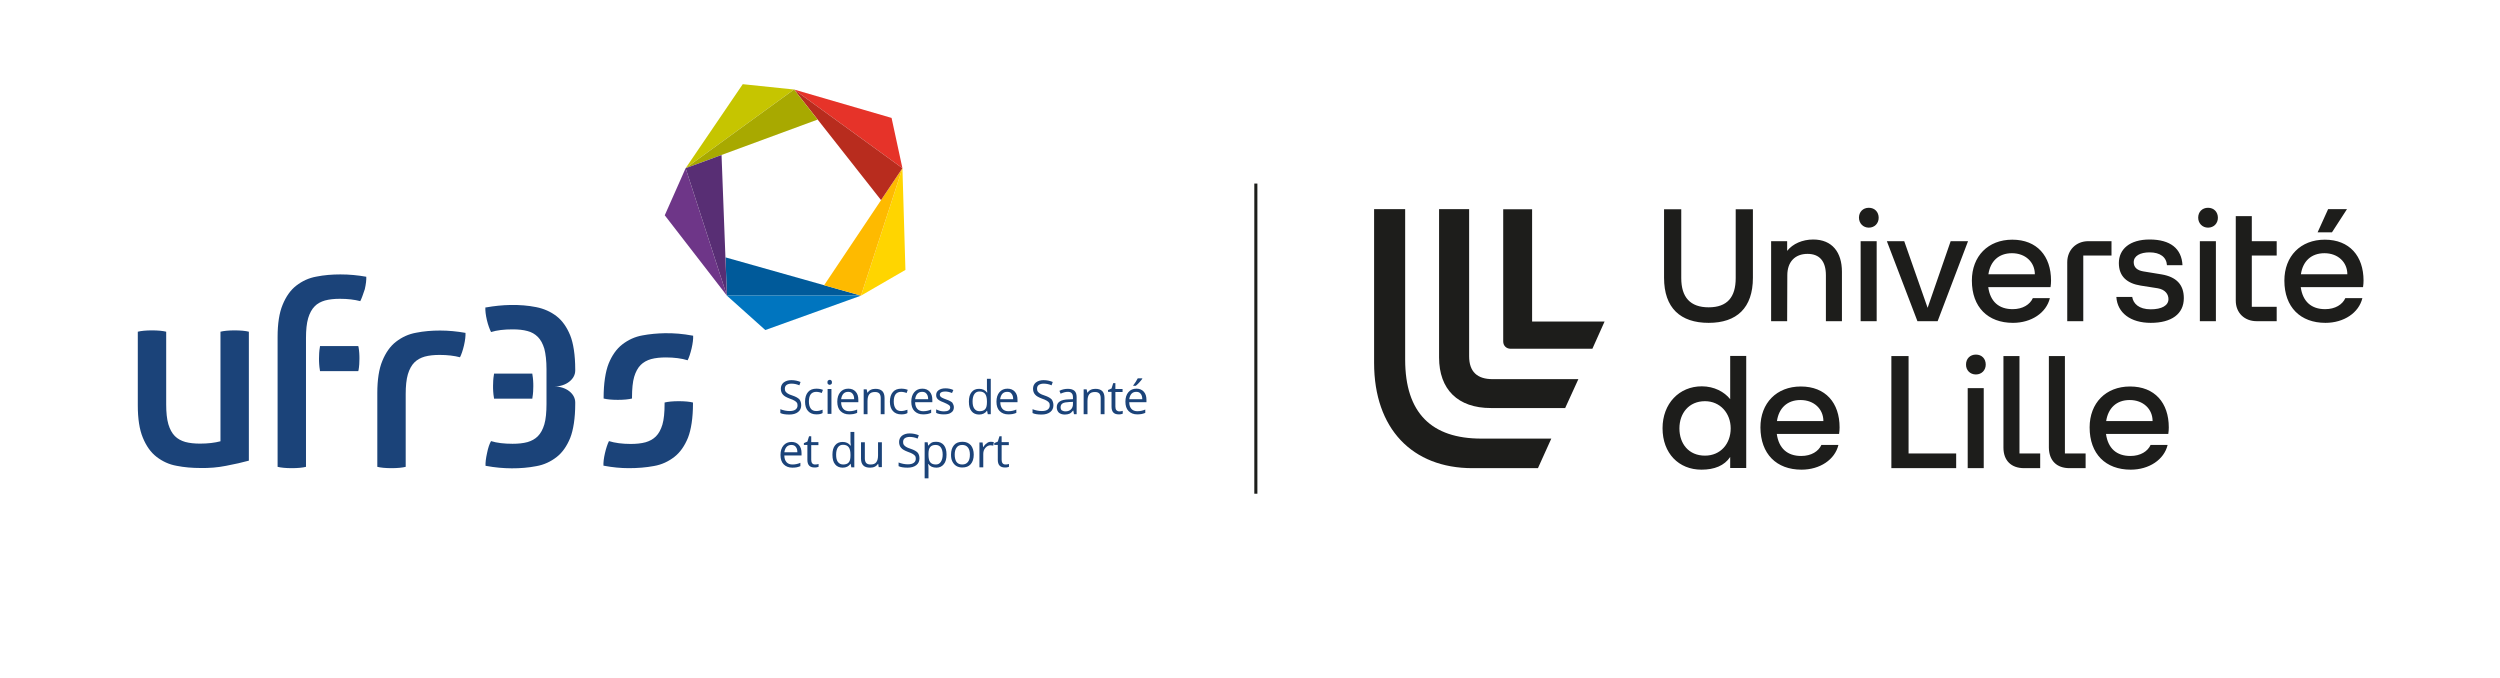 <?xml version="1.0" encoding="UTF-8"?>
<svg xmlns="http://www.w3.org/2000/svg" xmlns:xlink="http://www.w3.org/1999/xlink" version="1.1" x="0px" y="0px" viewBox="0 0 1496.8 406.2" style="enable-background:new 0 0 1496.8 406.2;" xml:space="preserve">
<style type="text/css">
	.st0{fill:none;stroke:#1D1E1B;stroke-width:1.844;stroke-miterlimit:10;}
	.st1{fill:#1D1D1B;}
	.st2{fill:#1B4379;}
	.st3{fill:#005A9A;}
	.st4{fill:#0075BF;}
	.st5{fill:#FFD500;}
	.st6{fill:#E63329;}
	.st7{fill:#C6C500;}
	.st8{fill:#6E3688;}
	.st9{fill:#FEBA00;}
	.st10{fill:#B82C1E;}
	.st11{fill:#A8A900;}
	.st12{fill:#582E74;}
</style>
<g id="Logo_Université_de_Lille">
	<g>
		<line class="st0" x1="751.9" y1="109.9" x2="751.9" y2="295.6"></line>
	</g>
	<g>
		<path class="st1" d="M917.3,192.4v-67.1H900v79.1c0,2.7,2,4.4,4.4,4.4h49l7.3-16.3H917.3z M886.9,262.6    c-29.7,0-45.6-15.2-45.6-47.3v-90.1h-18.6v92.1c0,39.3,22.8,63,58.9,63h39.2l8-17.7H886.9z M893.6,227c-9.1,0-14-4.4-14-13.7    v-88.1h-18V214c0,19.2,11.3,30.3,31,30.3h44.5L945,227H893.6z"></path>
		<path class="st1" d="M1023,193.3c16.8,0,26.5-8.9,26.5-27v-41h-10.3v41.2c0,11.5-5.1,17.5-16.2,17.5c-11,0-16.4-6-16.4-17.5v-41.2    h-10.3v41C996.3,184.4,1006.1,193.3,1023,193.3 M1060.4,192.3h9.6l0.1-27.5c0-8,4.6-12.8,12.1-12.8c7.2,0,11,4.4,11,12.8v27.5h9.6    v-29.6c0-11.6-5.8-19.3-17.2-19.3c-6.4,0-12.2,2.5-15.6,6.8v-5.8h-9.6V192.3z M1114,192.3h9.6v-47.9h-9.6V192.3z M1148,192.3h12.1    l18.2-47.9h-10.4l-13.8,39.9l-14-39.9h-10.4L1148,192.3z M1118.9,136.3c3.5,0,5.9-2.6,5.9-5.9c0-3.4-2.3-6-5.9-6    c-3.5,0-5.9,2.5-5.9,5.9C1113,133.7,1115.5,136.3,1118.9,136.3 M1205.2,193.3c11,0,20-6,22.1-14.8h-10.2c-1.7,3.8-6,6.6-12.1,6.6    c-8.2,0-13.4-4.5-14.6-13.2h37.3c0.2-1.2,0.3-2.8,0.3-3.9c0-14.7-8.4-24.5-23.2-24.5c-14.5,0-24.2,9.9-24.2,24.5    C1180.6,183.9,1190.2,193.3,1205.2,193.3 M1190.5,164.2c1.1-7.7,6.1-12.6,14.1-12.6c8.1,0,13.7,5.4,13.7,12.6H1190.5z     M1237.7,192.3h9.6V153h16.9v-8.6h-13.9c-7.3,0-12.6,5.3-12.6,12.6V192.3z M1287.7,193.3c12.4,0,19.8-5.3,19.8-14.8    c0-8.2-4.6-12.7-13.2-14.2l-11-1.8c-3.7-0.6-5.8-2.4-5.8-5.5c0-3.8,3.9-5.9,9.5-5.9c6.4,0,10.1,2.9,10.4,7.7h9.3    c-0.5-10-7.3-15.4-19.7-15.4c-11.9,0-18.4,5.8-18.4,14.1c0,8.1,5,12.2,13.1,13.5l10.2,1.6c4.6,0.8,6.4,3.7,6.4,6.5    c0,3.8-4,6.1-10.6,6.1c-7.2,0-10.5-3.5-11.1-7.4h-9.5C1267.7,187.3,1275.6,193.3,1287.7,193.3 M1317.1,192.3h9.6v-47.9h-9.6V192.3    z M1351.1,192.3h12v-8.6h-14.9V153h14.9v-8.6h-14.9v-15h-9.6V180C1338.6,187.3,1343.8,192.3,1351.1,192.3 M1322,136.3    c3.5,0,5.9-2.6,5.9-5.9c0-3.4-2.3-6-5.9-6c-3.5,0-5.9,2.5-5.9,5.9C1316.1,133.7,1318.6,136.3,1322,136.3 M1392.3,193.3    c11,0,20-6,22.1-14.8h-10.2c-1.7,3.8-6,6.6-12.1,6.6c-8.2,0-13.4-4.5-14.6-13.2h37.3c0.2-1.2,0.3-2.8,0.3-3.9    c0-14.7-8.4-24.5-23.2-24.5c-14.5,0-24.2,9.9-24.2,24.5C1367.7,183.9,1377.3,193.3,1392.3,193.3 M1377.6,164.2    c1.1-7.7,6.1-12.6,14.1-12.6c8.1,0,13.7,5.4,13.7,12.6H1377.6z M1387.6,139.1h8.6l9-13.9h-11.3L1387.6,139.1z M1020.8,272.8    c-9.8,0-15.3-7.2-15.3-16.3c0-9.1,5.7-16.3,15.3-16.3c9.1,0,15.4,7.2,15.4,16.3C1036.2,265.6,1030.2,272.8,1020.8,272.8     M1018.7,281.2c7.8,0,13.7-2.4,17.2-7.6v6.6h9.6v-67.1h-9.6v25.9c-3.5-4.4-9.6-7.7-17-7.7c-13.5,0-23.5,10.3-23.5,25.1    C995.4,271.4,1005.1,281.2,1018.7,281.2 M1078.6,281.2c11,0,20-6,22.1-14.8h-10.2c-1.7,3.8-6,6.6-12.1,6.6    c-8.2,0-13.4-4.5-14.6-13.2h37.3c0.2-1.2,0.3-2.8,0.3-3.9c0-14.7-8.4-24.5-23.2-24.5c-14.5,0-24.2,9.9-24.2,24.5    C1054.1,271.8,1063.6,281.2,1078.6,281.2 M1063.9,252.1c1.1-7.7,6.1-12.6,14.1-12.6c8.1,0,13.7,5.4,13.7,12.6H1063.9z     M1132.5,280.3h38.7v-8.8h-28.5v-58.3h-10.3V280.3z M1178.1,280.3h9.6v-47.9h-9.6V280.3z M1211.9,280.3h9.6v-8.8h-12.4v-58.3h-9.6    V268C1199.5,275.7,1204.1,280.3,1211.9,280.3 M1183,224.2c3.5,0,5.9-2.6,5.9-5.9c0-3.5-2.3-6-5.9-6c-3.5,0-5.9,2.5-5.9,5.9    C1177,221.6,1179.5,224.2,1183,224.2 M1239.1,280.3h9.6v-8.8h-12.4v-58.3h-9.6V268C1226.8,275.7,1231.3,280.3,1239.1,280.3     M1275.7,281.2c11,0,20-6,22.1-14.8h-10.2c-1.7,3.8-6,6.6-12.1,6.6c-8.2,0-13.4-4.5-14.6-13.2h37.3c0.2-1.2,0.3-2.8,0.3-3.9    c0-14.7-8.4-24.5-23.2-24.5c-14.5,0-24.2,9.9-24.2,24.5C1251.1,271.8,1260.7,281.2,1275.7,281.2 M1261,252.1    c1.2-7.7,6.1-12.6,14.1-12.6c8.1,0,13.7,5.4,13.7,12.6H1261z"></path>
	</g>
</g>
<g id="Logo_université_composante">
	<g>
		<g>
			<path class="st2" d="M479.7,242.6c0,1.7-0.6,3.1-1.9,4.1c-1.3,1-3,1.5-5.2,1.5c-2.4,0-4.2-0.3-5.4-0.9V245     c0.8,0.3,1.7,0.6,2.7,0.8c1,0.2,1.9,0.3,2.9,0.3c1.5,0,2.7-0.3,3.5-0.9c0.8-0.6,1.2-1.4,1.2-2.4c0-0.7-0.1-1.3-0.4-1.7     c-0.3-0.4-0.7-0.8-1.4-1.2c-0.6-0.4-1.6-0.8-3-1.3c-1.8-0.7-3.2-1.4-4-2.4c-0.8-0.9-1.2-2.1-1.2-3.5c0-1.5,0.6-2.8,1.7-3.7     c1.2-0.9,2.7-1.4,4.6-1.4c2,0,3.8,0.4,5.5,1.1l-0.7,2c-1.6-0.7-3.2-1-4.8-1c-1.2,0-2.2,0.3-2.9,0.8c-0.7,0.5-1,1.3-1,2.2     c0,0.7,0.1,1.3,0.4,1.7c0.3,0.4,0.7,0.8,1.3,1.2c0.6,0.4,1.5,0.8,2.8,1.2c2.1,0.7,3.5,1.5,4.3,2.4     C479.3,240.1,479.7,241.2,479.7,242.6"></path>
			<path class="st2" d="M488.8,248.1c-2.2,0-3.8-0.7-5-2c-1.2-1.3-1.8-3.2-1.8-5.6c0-2.5,0.6-4.4,1.8-5.8c1.2-1.4,2.9-2,5.1-2     c0.7,0,1.4,0.1,2.1,0.2c0.7,0.2,1.3,0.3,1.7,0.5l-0.7,1.9c-0.5-0.2-1-0.4-1.6-0.5c-0.6-0.1-1.1-0.2-1.6-0.2c-3,0-4.5,1.9-4.5,5.8     c0,1.8,0.4,3.2,1.1,4.2c0.7,1,1.8,1.5,3.3,1.5c1.2,0,2.5-0.3,3.8-0.8v2C491.6,247.9,490.3,248.1,488.8,248.1"></path>
			<path class="st2" d="M497.8,247.8h-2.3v-14.9h2.3V247.8z M495.4,228.9c0-0.5,0.1-0.9,0.4-1.1c0.3-0.2,0.6-0.4,1-0.4     c0.4,0,0.7,0.1,0.9,0.4c0.3,0.2,0.4,0.6,0.4,1.1c0,0.5-0.1,0.9-0.4,1.1c-0.3,0.2-0.6,0.4-0.9,0.4c-0.4,0-0.7-0.1-1-0.4     C495.5,229.8,495.4,229.4,495.4,228.9"></path>
			<path class="st2" d="M507.8,234.6c-1.2,0-2.2,0.4-2.9,1.2c-0.7,0.8-1.1,1.9-1.3,3.2h7.8c0-1.4-0.3-2.5-1-3.3     C509.8,234.9,508.9,234.6,507.8,234.6 M508.4,248.1c-2.2,0-3.9-0.7-5.2-2c-1.3-1.3-1.9-3.2-1.9-5.6c0-2.4,0.6-4.3,1.8-5.7     c1.2-1.4,2.8-2.1,4.8-2.1c1.9,0,3.3,0.6,4.4,1.8c1.1,1.2,1.6,2.8,1.6,4.9v1.4h-10.3c0,1.8,0.5,3.1,1.3,4c0.8,0.9,2,1.4,3.5,1.4     c1.6,0,3.2-0.3,4.8-1v2c-0.8,0.3-1.6,0.6-2.3,0.7C510.2,248,509.4,248.1,508.4,248.1"></path>
			<path class="st2" d="M527.3,247.9v-9.6c0-1.2-0.3-2.1-0.8-2.7c-0.6-0.6-1.4-0.9-2.6-0.9c-1.6,0-2.7,0.4-3.4,1.3     c-0.7,0.8-1.1,2.2-1.1,4.2v7.8h-2.3v-14.9h1.8l0.4,2h0.1c0.5-0.7,1.1-1.3,1.9-1.7c0.8-0.4,1.8-0.6,2.8-0.6c1.8,0,3.1,0.4,4.1,1.3     c0.9,0.9,1.4,2.3,1.4,4.2v9.7H527.3z"></path>
			<path class="st2" d="M539.6,248.1c-2.2,0-3.8-0.7-5-2c-1.2-1.3-1.8-3.2-1.8-5.6c0-2.5,0.6-4.4,1.8-5.8c1.2-1.4,2.9-2,5.1-2     c0.7,0,1.4,0.1,2.1,0.2c0.7,0.2,1.3,0.3,1.7,0.5l-0.7,1.9c-0.5-0.2-1-0.4-1.6-0.5c-0.6-0.1-1.1-0.2-1.6-0.2c-3,0-4.5,1.9-4.5,5.8     c0,1.8,0.4,3.2,1.1,4.2c0.7,1,1.8,1.5,3.3,1.5c1.2,0,2.5-0.3,3.8-0.8v2C542.4,247.9,541.1,248.1,539.6,248.1"></path>
			<path class="st2" d="M552.1,234.6c-1.2,0-2.2,0.4-2.9,1.2c-0.7,0.8-1.1,1.9-1.3,3.2h7.8c0-1.4-0.3-2.5-1-3.3     C554.1,234.9,553.2,234.6,552.1,234.6 M552.7,248.1c-2.2,0-3.9-0.7-5.2-2c-1.3-1.3-1.9-3.2-1.9-5.6c0-2.4,0.6-4.3,1.8-5.7     c1.2-1.4,2.8-2.1,4.8-2.1c1.9,0,3.3,0.6,4.4,1.8c1.1,1.2,1.6,2.8,1.6,4.9v1.4h-10.3c0,1.8,0.5,3.1,1.3,4c0.8,0.9,2,1.4,3.5,1.4     c1.6,0,3.2-0.3,4.8-1v2c-0.8,0.3-1.6,0.6-2.3,0.7C554.5,248,553.7,248.1,552.7,248.1"></path>
			<path class="st2" d="M571.1,243.8c0,1.4-0.5,2.5-1.6,3.2c-1,0.8-2.5,1.1-4.4,1.1c-2,0-3.5-0.3-4.6-0.9v-2.1     c0.7,0.4,1.5,0.6,2.3,0.9c0.8,0.2,1.6,0.3,2.4,0.3c1.2,0,2.1-0.2,2.7-0.6c0.6-0.4,1-0.9,1-1.7c0-0.6-0.2-1.1-0.8-1.5     c-0.5-0.4-1.5-0.9-2.9-1.5c-1.4-0.5-2.4-1-3-1.4c-0.6-0.4-1-0.8-1.3-1.3c-0.3-0.5-0.4-1.1-0.4-1.8c0-1.2,0.5-2.2,1.5-2.9     c1-0.7,2.3-1.1,4.1-1.1c1.6,0,3.2,0.3,4.7,1l-0.8,1.8c-1.5-0.6-2.9-0.9-4.1-0.9c-1.1,0-1.9,0.2-2.4,0.5c-0.5,0.3-0.8,0.8-0.8,1.4     c0,0.4,0.1,0.7,0.3,1c0.2,0.3,0.5,0.5,1,0.8c0.5,0.3,1.3,0.6,2.6,1.1c1.8,0.6,3,1.3,3.6,1.9C570.7,242,571.1,242.8,571.1,243.8"></path>
			<path class="st2" d="M586.5,246.2c1.5,0,2.7-0.4,3.4-1.3c0.7-0.8,1-2.2,1-4.1v-0.5c0-2.1-0.4-3.6-1.1-4.5     c-0.7-0.9-1.8-1.4-3.4-1.4c-1.3,0-2.3,0.5-3,1.5c-0.7,1-1.1,2.5-1.1,4.4c0,1.9,0.3,3.3,1,4.3     C584.1,245.7,585.1,246.2,586.5,246.2 M591,245.9h-0.1c-1,1.5-2.6,2.3-4.7,2.3c-1.9,0-3.5-0.7-4.5-2c-1.1-1.3-1.6-3.2-1.6-5.7     s0.5-4.4,1.6-5.7c1.1-1.4,2.6-2,4.5-2c2,0,3.6,0.7,4.7,2.2h0.2l-0.1-1.1l-0.1-1v-6.1h2.3v21.2h-1.8L591,245.9z"></path>
			<path class="st2" d="M603,234.6c-1.2,0-2.2,0.4-2.9,1.2c-0.7,0.8-1.1,1.9-1.3,3.2h7.8c0-1.4-0.3-2.5-1-3.3     C605.1,234.9,604.2,234.6,603,234.6 M603.7,248.1c-2.2,0-3.9-0.7-5.2-2c-1.3-1.3-1.9-3.2-1.9-5.6c0-2.4,0.6-4.3,1.8-5.7     c1.2-1.4,2.8-2.1,4.8-2.1c1.9,0,3.3,0.6,4.4,1.8c1.1,1.2,1.6,2.8,1.6,4.9v1.4h-10.3c0,1.8,0.5,3.1,1.3,4c0.8,0.9,2,1.4,3.5,1.4     c1.6,0,3.2-0.3,4.8-1v2c-0.8,0.3-1.6,0.6-2.3,0.7C605.5,248,604.7,248.1,603.7,248.1"></path>
			<path class="st2" d="M630.7,242.6c0,1.7-0.6,3.1-1.9,4.1c-1.3,1-3,1.5-5.2,1.5c-2.4,0-4.2-0.3-5.4-0.9V245     c0.8,0.3,1.7,0.6,2.7,0.8c1,0.2,1.9,0.3,2.9,0.3c1.5,0,2.7-0.3,3.5-0.9c0.8-0.6,1.2-1.4,1.2-2.4c0-0.7-0.1-1.3-0.4-1.7     c-0.3-0.4-0.7-0.8-1.4-1.2c-0.6-0.4-1.6-0.8-3-1.3c-1.8-0.7-3.2-1.4-4-2.4c-0.8-0.9-1.2-2.1-1.2-3.5c0-1.5,0.6-2.8,1.7-3.7     c1.2-0.9,2.7-1.4,4.6-1.4c2,0,3.8,0.4,5.5,1.1l-0.7,2c-1.6-0.7-3.2-1-4.8-1c-1.2,0-2.2,0.3-2.9,0.8c-0.7,0.5-1,1.3-1,2.2     c0,0.7,0.1,1.3,0.4,1.7c0.3,0.4,0.7,0.8,1.3,1.2c0.6,0.4,1.5,0.8,2.8,1.2c2.1,0.7,3.5,1.5,4.3,2.4     C630.3,240.1,630.7,241.2,630.7,242.6"></path>
			<path class="st2" d="M637.9,246.3c1.4,0,2.5-0.4,3.3-1.2c0.8-0.8,1.2-1.8,1.2-3.2v-1.3l-2.3,0.1c-1.8,0.1-3.1,0.3-3.9,0.8     c-0.8,0.5-1.2,1.3-1.2,2.3c0,0.8,0.2,1.4,0.7,1.9C636.3,246,637,246.3,637.9,246.3 M643,247.9l-0.4-2.1h-0.1     c-0.7,0.9-1.5,1.6-2.2,1.9c-0.7,0.3-1.7,0.5-2.8,0.5c-1.5,0-2.6-0.4-3.5-1.1c-0.8-0.8-1.3-1.8-1.3-3.3c0-3,2.4-4.6,7.2-4.7     l2.5-0.1V238c0-1.2-0.2-2-0.8-2.6c-0.5-0.6-1.3-0.8-2.4-0.8c-1.2,0-2.6,0.4-4.2,1.1l-0.7-1.7c0.7-0.4,1.5-0.7,2.4-0.9     c0.9-0.2,1.8-0.3,2.6-0.3c1.8,0,3.1,0.4,4,1.2c0.9,0.8,1.3,2.1,1.3,3.8v10.2H643z"></path>
			<path class="st2" d="M659,247.9v-9.6c0-1.2-0.3-2.1-0.8-2.7c-0.6-0.6-1.4-0.9-2.6-0.9c-1.6,0-2.7,0.4-3.4,1.3     c-0.7,0.8-1.1,2.2-1.1,4.2v7.8h-2.3v-14.9h1.8l0.4,2h0.1c0.5-0.7,1.1-1.3,1.9-1.7c0.8-0.4,1.8-0.6,2.8-0.6c1.8,0,3.1,0.4,4.1,1.3     c0.9,0.9,1.4,2.3,1.4,4.2v9.7H659z"></path>
			<path class="st2" d="M670.1,246.3c0.4,0,0.8,0,1.2-0.1c0.4-0.1,0.7-0.1,0.9-0.2v1.7c-0.2,0.1-0.6,0.2-1.1,0.3     c-0.5,0.1-0.9,0.1-1.3,0.1c-2.9,0-4.3-1.5-4.3-4.6v-8.9h-2.1v-1.1l2.1-0.9l1-3.2h1.3v3.5h4.3v1.8h-4.3v8.8c0,0.9,0.2,1.6,0.6,2.1     C668.8,246,669.4,246.3,670.1,246.3"></path>
			<path class="st2" d="M678.6,230.6c0.4-0.6,0.9-1.2,1.4-2c0.5-0.8,0.9-1.5,1.2-2.1h2.7v0.3c-0.4,0.6-1,1.3-1.8,2.2     c-0.8,0.9-1.5,1.5-2.1,2h-1.5V230.6z M680.3,234.6c-1.2,0-2.2,0.4-2.9,1.2c-0.7,0.8-1.1,1.9-1.3,3.2h7.8c0-1.4-0.3-2.5-1-3.3     C682.3,234.9,681.4,234.6,680.3,234.6 M680.9,248.1c-2.2,0-3.9-0.7-5.2-2c-1.3-1.3-1.9-3.2-1.9-5.6c0-2.4,0.6-4.3,1.8-5.7     c1.2-1.4,2.8-2.1,4.8-2.1c1.9,0,3.3,0.6,4.4,1.8c1.1,1.2,1.6,2.8,1.6,4.9v1.4h-10.3c0,1.8,0.5,3.1,1.3,4c0.8,0.9,2,1.4,3.5,1.4     c1.6,0,3.2-0.3,4.8-1v2c-0.8,0.3-1.6,0.6-2.3,0.7C682.7,248,681.9,248.1,680.9,248.1"></path>
			<path class="st2" d="M473.8,266.4c-1.2,0-2.2,0.4-2.9,1.2c-0.7,0.8-1.1,1.9-1.3,3.2h7.8c0-1.4-0.3-2.5-1-3.3     C475.9,266.8,475,266.4,473.8,266.4 M474.4,280c-2.2,0-3.9-0.7-5.2-2c-1.3-1.3-1.9-3.2-1.9-5.6c0-2.4,0.6-4.3,1.8-5.7     c1.2-1.4,2.8-2.1,4.8-2.1c1.9,0,3.3,0.6,4.4,1.8c1.1,1.2,1.6,2.8,1.6,4.9v1.4h-10.3c0,1.8,0.5,3.1,1.3,4c0.8,0.9,2,1.4,3.5,1.4     c1.6,0,3.2-0.3,4.8-1v2c-0.8,0.3-1.6,0.6-2.3,0.7C476.3,279.9,475.5,280,474.4,280"></path>
			<path class="st2" d="M488,278.1c0.4,0,0.8,0,1.2-0.1c0.4-0.1,0.7-0.1,0.9-0.2v1.7c-0.2,0.1-0.6,0.2-1.1,0.3     c-0.5,0.1-0.9,0.1-1.3,0.1c-2.9,0-4.3-1.5-4.3-4.6v-8.9h-2.1v-1.1l2.1-0.9l1-3.2h1.3v3.5h4.3v1.8h-4.3v8.8c0,0.9,0.2,1.6,0.6,2.1     C486.7,277.9,487.3,278.1,488,278.1"></path>
			<path class="st2" d="M504.8,278.1c1.5,0,2.7-0.4,3.4-1.3c0.7-0.8,1-2.2,1-4.1v-0.5c0-2.1-0.4-3.6-1.1-4.5     c-0.7-0.9-1.8-1.4-3.4-1.4c-1.3,0-2.3,0.5-3,1.5c-0.7,1-1.1,2.5-1.1,4.4c0,1.9,0.3,3.3,1,4.3     C502.4,277.6,503.5,278.1,504.8,278.1 M509.3,277.7h-0.1c-1,1.5-2.6,2.3-4.7,2.3c-1.9,0-3.5-0.7-4.5-2c-1.1-1.3-1.6-3.2-1.6-5.7     c0-2.5,0.5-4.4,1.6-5.7c1.1-1.4,2.6-2,4.5-2c2,0,3.6,0.7,4.7,2.2h0.2l-0.1-1.1l-0.1-1v-6.1h2.3v21.2h-1.8L509.3,277.7z"></path>
			<path class="st2" d="M517.8,264.8v9.7c0,1.2,0.3,2.1,0.8,2.7c0.6,0.6,1.4,0.9,2.6,0.9c1.6,0,2.7-0.4,3.4-1.3     c0.7-0.9,1.1-2.2,1.1-4.2v-7.8h2.3v14.9h-1.9l-0.3-2h-0.1c-0.5,0.7-1.1,1.3-1.9,1.7c-0.8,0.4-1.8,0.6-2.8,0.6     c-1.8,0-3.2-0.4-4.1-1.3c-0.9-0.9-1.4-2.2-1.4-4.1v-9.8H517.8z"></path>
			<path class="st2" d="M550.5,274.4c0,1.7-0.6,3.1-1.9,4.1c-1.3,1-3,1.5-5.2,1.5c-2.4,0-4.2-0.3-5.4-0.9v-2.2     c0.8,0.3,1.7,0.6,2.7,0.8c1,0.2,1.9,0.3,2.9,0.3c1.5,0,2.7-0.3,3.5-0.9c0.8-0.6,1.2-1.4,1.2-2.4c0-0.7-0.1-1.3-0.4-1.7     c-0.3-0.4-0.7-0.8-1.4-1.2c-0.6-0.4-1.6-0.8-3-1.3c-1.8-0.7-3.2-1.4-4-2.4c-0.8-0.9-1.2-2.1-1.2-3.5c0-1.5,0.6-2.8,1.7-3.7     c1.2-0.9,2.7-1.4,4.6-1.4c2,0,3.8,0.4,5.5,1.1l-0.7,2c-1.6-0.7-3.2-1-4.8-1c-1.2,0-2.2,0.3-2.9,0.8c-0.7,0.5-1,1.3-1,2.2     c0,0.7,0.1,1.3,0.4,1.7c0.3,0.4,0.7,0.8,1.3,1.2c0.6,0.4,1.5,0.8,2.8,1.2c2.1,0.7,3.5,1.5,4.3,2.4     C550.1,271.9,550.5,273,550.5,274.4"></path>
			<path class="st2" d="M560.2,266.4c-1.5,0-2.6,0.4-3.3,1.3c-0.7,0.8-1,2.2-1,4v0.5c0,2.1,0.3,3.6,1,4.5c0.7,0.9,1.8,1.4,3.4,1.4     c1.3,0,2.3-0.5,3-1.6c0.7-1,1.1-2.5,1.1-4.3c0-1.9-0.4-3.3-1.1-4.3C562.6,266.9,561.6,266.4,560.2,266.4 M560.6,280     c-1,0-1.9-0.2-2.7-0.5c-0.8-0.4-1.5-0.9-2-1.7h-0.2c0.1,0.9,0.2,1.7,0.2,2.5v6.1h-2.3v-21.6h1.8l0.3,2h0.1c0.6-0.8,1.3-1.4,2-1.8     c0.8-0.4,1.7-0.5,2.7-0.5c2,0,3.5,0.7,4.6,2c1.1,1.4,1.6,3.2,1.6,5.7c0,2.4-0.5,4.4-1.6,5.7C564,279.3,562.5,280,560.6,280"></path>
			<path class="st2" d="M571.6,272.2c0,1.9,0.4,3.4,1.1,4.4c0.8,1,1.9,1.5,3.4,1.5c1.5,0,2.6-0.5,3.4-1.5c0.8-1,1.2-2.4,1.2-4.4     c0-1.9-0.4-3.3-1.2-4.3c-0.8-1-1.9-1.5-3.4-1.5c-1.5,0-2.6,0.5-3.3,1.5C572,268.9,571.6,270.3,571.6,272.2 M583,272.2     c0,2.4-0.6,4.3-1.8,5.7c-1.2,1.4-2.9,2-5.1,2c-1.3,0-2.5-0.3-3.5-0.9c-1-0.6-1.8-1.5-2.4-2.7c-0.6-1.2-0.8-2.5-0.8-4.1     c0-2.4,0.6-4.3,1.8-5.7c1.2-1.4,2.9-2,5.1-2c2.1,0,3.7,0.7,5,2.1C582.4,268,583,269.9,583,272.2"></path>
			<path class="st2" d="M593.2,264.5c0.7,0,1.3,0.1,1.8,0.2l-0.3,2.1c-0.6-0.1-1.2-0.2-1.6-0.2c-1.2,0-2.2,0.5-3.1,1.5     c-0.9,1-1.3,2.2-1.3,3.7v8h-2.3v-14.9h1.9l0.3,2.8h0.1c0.6-1,1.2-1.7,2-2.2C591.4,264.8,592.3,264.5,593.2,264.5"></path>
			<path class="st2" d="M602,278.1c0.4,0,0.8,0,1.2-0.1c0.4-0.1,0.7-0.1,0.9-0.2v1.7c-0.2,0.1-0.6,0.2-1.1,0.3     c-0.5,0.1-0.9,0.1-1.3,0.1c-2.9,0-4.3-1.5-4.3-4.6v-8.9h-2.1v-1.1l2.1-0.9l1-3.2h1.3v3.5h4.3v1.8h-4.3v8.8c0,0.9,0.2,1.6,0.6,2.1     C600.7,277.9,601.3,278.1,602,278.1"></path>
		</g>
		<polygon class="st3" points="434.4,154.1 435.2,177 515.5,177   "></polygon>
		<polygon class="st4" points="458.2,197.6 435.2,177 515.5,177   "></polygon>
		<polygon class="st5" points="542.1,161.6 515.5,177 540.3,100.7   "></polygon>
		<polygon class="st6" points="533.8,70.6 540.3,100.7 475.4,53.6   "></polygon>
		<polygon class="st7" points="444.7,50.4 475.4,53.6 410.5,100.7   "></polygon>
		<polygon class="st8" points="398,128.9 410.5,100.7 435.2,177   "></polygon>
		<polygon class="st9" points="493.4,170.8 515.5,177 540.3,100.7   "></polygon>
		<polygon class="st10" points="527.5,119.8 540.3,100.7 475.4,53.6   "></polygon>
		<polygon class="st11" points="489.5,71.6 475.4,53.6 410.5,100.7   "></polygon>
		<polygon class="st12" points="432,92.8 410.5,100.7 435.2,177   "></polygon>
		<g>
			<path class="st2" d="M415,201c0.1,1.8-0.2,4.5-0.9,7.5c-0.7,3-1.6,5.7-2.4,7.2c-3.5-1.1-8-1.7-13-1.7c-3.3,0-6.3,0.3-8.9,1     c-2.4,0.7-4.5,1.8-6.2,3.5c-1.7,1.7-3,4.1-3.9,7.1c-0.9,3-1.3,7.4-1.3,12.2v0.8c-1.9,0.5-5,0.8-8.5,0.8c-3.5,0-6.6-0.3-8.5-0.8     V238c0-8.3,1.1-15.5,3-20.3c2-4.9,4.7-8.8,8.2-11.5c3.5-2.7,7.5-4.6,12.1-5.4c4.2-0.8,8.7-1.2,13.3-1.3     c5.5-0.1,11.1,0.4,16.4,1.4L415,201z"></path>
			<path class="st2" d="M361.3,278.8c-0.1-1.8,0.2-4.5,0.9-7.5c0.7-3,1.6-5.7,2.4-7.2c3.5,1.1,8,1.7,13,1.7c3.3,0,6.3-0.3,8.9-1     c2.4-0.7,4.5-1.8,6.2-3.5c1.7-1.7,3-4.1,3.9-7.1c0.9-3,1.3-7.4,1.3-12.2V241c1.9-0.5,5-0.8,8.5-0.8c3.5,0,6.6,0.3,8.5,0.8v0.8     c0,8.3-1.1,15.5-3,20.3c-2,4.9-4.7,8.8-8.2,11.5c-3.5,2.7-7.5,4.6-12.1,5.4c-4.7,0.9-9.9,1.3-15.1,1.3c-4.9,0-9.9-0.5-14.6-1.4     L361.3,278.8z"></path>
			<path class="st2" d="M135.3,278.9c4.9-0.9,10.1-2.1,13.7-3.1v-77.2c-1.9-0.5-5-0.8-8.5-0.8c-3.5,0-6.6,0.3-8.5,0.8v65.6     c-3.4,0.9-7.5,1.4-12.2,1.4c-3.3,0-6.3-0.3-8.9-1c-2.4-0.7-4.5-1.8-6.2-3.5c-1.7-1.7-3-4.1-3.9-7.1c-0.9-3.1-1.3-7.1-1.3-11.8     v-43.6c-1.9-0.5-5-0.8-8.5-0.8c-3.5,0-6.6,0.3-8.5,0.8v44.2c0,7.9,1,14.4,3,19.2c2,4.9,4.7,8.8,8.2,11.5     c3.5,2.7,7.5,4.6,12.1,5.4c4.5,0.9,9.3,1.3,14.3,1.3C125.2,280.3,130.4,279.9,135.3,278.9"></path>
			<path class="st2" d="M278.7,199.3c0.1,1.8-0.2,4.5-0.9,7.5c-0.7,3-1.6,5.6-2.4,7.1c-3.4-0.9-7.5-1.4-12.2-1.4     c-3.3,0-6.3,0.3-8.9,1c-2.4,0.7-4.5,1.8-6.2,3.5c-1.7,1.7-3,4.1-3.9,7.1c-0.9,3.1-1.3,7.1-1.3,11.8v43.6c-1.9,0.5-5,0.8-8.5,0.8     c-3.5,0-6.6-0.3-8.5-0.8v-44.2c0-7.9,1-14.4,3-19.2c2-4.9,4.7-8.8,8.2-11.5c3.5-2.7,7.5-4.6,12.1-5.4c4.5-0.9,9.3-1.3,14.3-1.3     C268.5,197.9,273.7,198.4,278.7,199.3"></path>
			<path class="st2" d="M215.7,180.3c-3.4-0.9-7.5-1.4-12.2-1.4c-3.3,0-6.3,0.3-8.9,1c-2.4,0.7-4.6,1.8-6.2,3.5     c-1.7,1.7-3,4.1-3.9,7.1c-0.9,3.1-1.3,7.1-1.3,11.8v77.2c-1.9,0.5-5,0.8-8.5,0.8c-3.5,0-6.6-0.3-8.5-0.8v-77.8     c0-7.9,1-14.4,3-19.2c2-4.9,4.7-8.8,8.2-11.5c3.5-2.7,7.5-4.6,12.1-5.4c4.5-0.9,9.3-1.3,14.3-1.3c5.3,0,10.5,0.5,15.5,1.4     c0.1,1.8-0.2,4.5-0.9,7.5C217.4,176.2,216.5,178.8,215.7,180.3L215.7,180.3z"></path>
			<path class="st2" d="M214.7,208l-0.2-0.8l-22.9,0l-0.1,0.8c-0.2,1-0.3,2.1-0.4,3.4c-0.1,1.3-0.1,2.3-0.1,3.2c0,1,0,2.1,0.1,3.4     c0.1,1.3,0.2,2.4,0.4,3.4l0.1,0.8h22.9l0.2-0.8c0.2-1,0.3-2.1,0.4-3.4c0.1-1.3,0.1-2.3,0.1-3.2c0-1,0-2.1-0.1-3.4     C215,210.2,214.9,209,214.7,208"></path>
			<path class="st2" d="M318.8,224.5l-0.1-0.8l-22.9,0l-0.1,0.8c-0.2,1-0.3,2.1-0.4,3.4c-0.1,1.3-0.1,2.3-0.1,3.2c0,1,0,2.1,0.1,3.4     c0.1,1.3,0.2,2.4,0.4,3.4l0.1,0.8h22.9l0.1-0.8c0.2-1,0.3-2.1,0.4-3.4c0.1-1.3,0.1-2.3,0.1-3.2c0-1,0-2.1-0.1-3.4     C319.1,226.7,319,225.5,318.8,224.5"></path>
			<path class="st2" d="M294,264.1c3.5,1.1,7.9,1.6,12.9,1.6c3.3,0,6.3-0.3,8.9-1c2.4-0.7,4.5-1.8,6.2-3.5c1.7-1.7,3-4.1,3.9-7.1     c0.9-3,1.3-7.4,1.3-12.2v-0.8v-19.1V221c0-4.9-0.5-9.2-1.3-12.2c-0.9-3-2.2-5.4-3.9-7.1c-1.7-1.7-3.8-2.9-6.2-3.5     c-2.5-0.7-5.5-1-8.9-1c-5.1,0-9.4,0.5-12.9,1.6c-0.8-1.6-1.8-4.2-2.5-7.2c-0.7-3-1-5.7-0.9-7.5l0.8-0.1c4.5-0.8,9.3-1.3,14.1-1.4     c5.4-0.1,10.7,0.3,15.6,1.3c4.5,0.9,8.6,2.7,12.1,5.4c3.5,2.7,6.2,6.6,8.2,11.5c1.9,4.7,3,11.9,3,20.3v0.8     c0,5.2-5.6,9.5-12.4,9.5c6.9,0,12.4,4.3,12.4,9.5v1c0,8.3-1.1,15.5-3,20.3c-2,4.9-4.7,8.8-8.2,11.5c-3.5,2.7-7.5,4.6-12.1,5.4     c-9.2,1.8-20.1,1.7-29.7-0.1l-0.7-0.1c-0.1-1.8,0.2-4.5,0.9-7.6C292.2,268.2,293.1,265.6,294,264.1"></path>
		</g>
	</g>
</g>
</svg>
